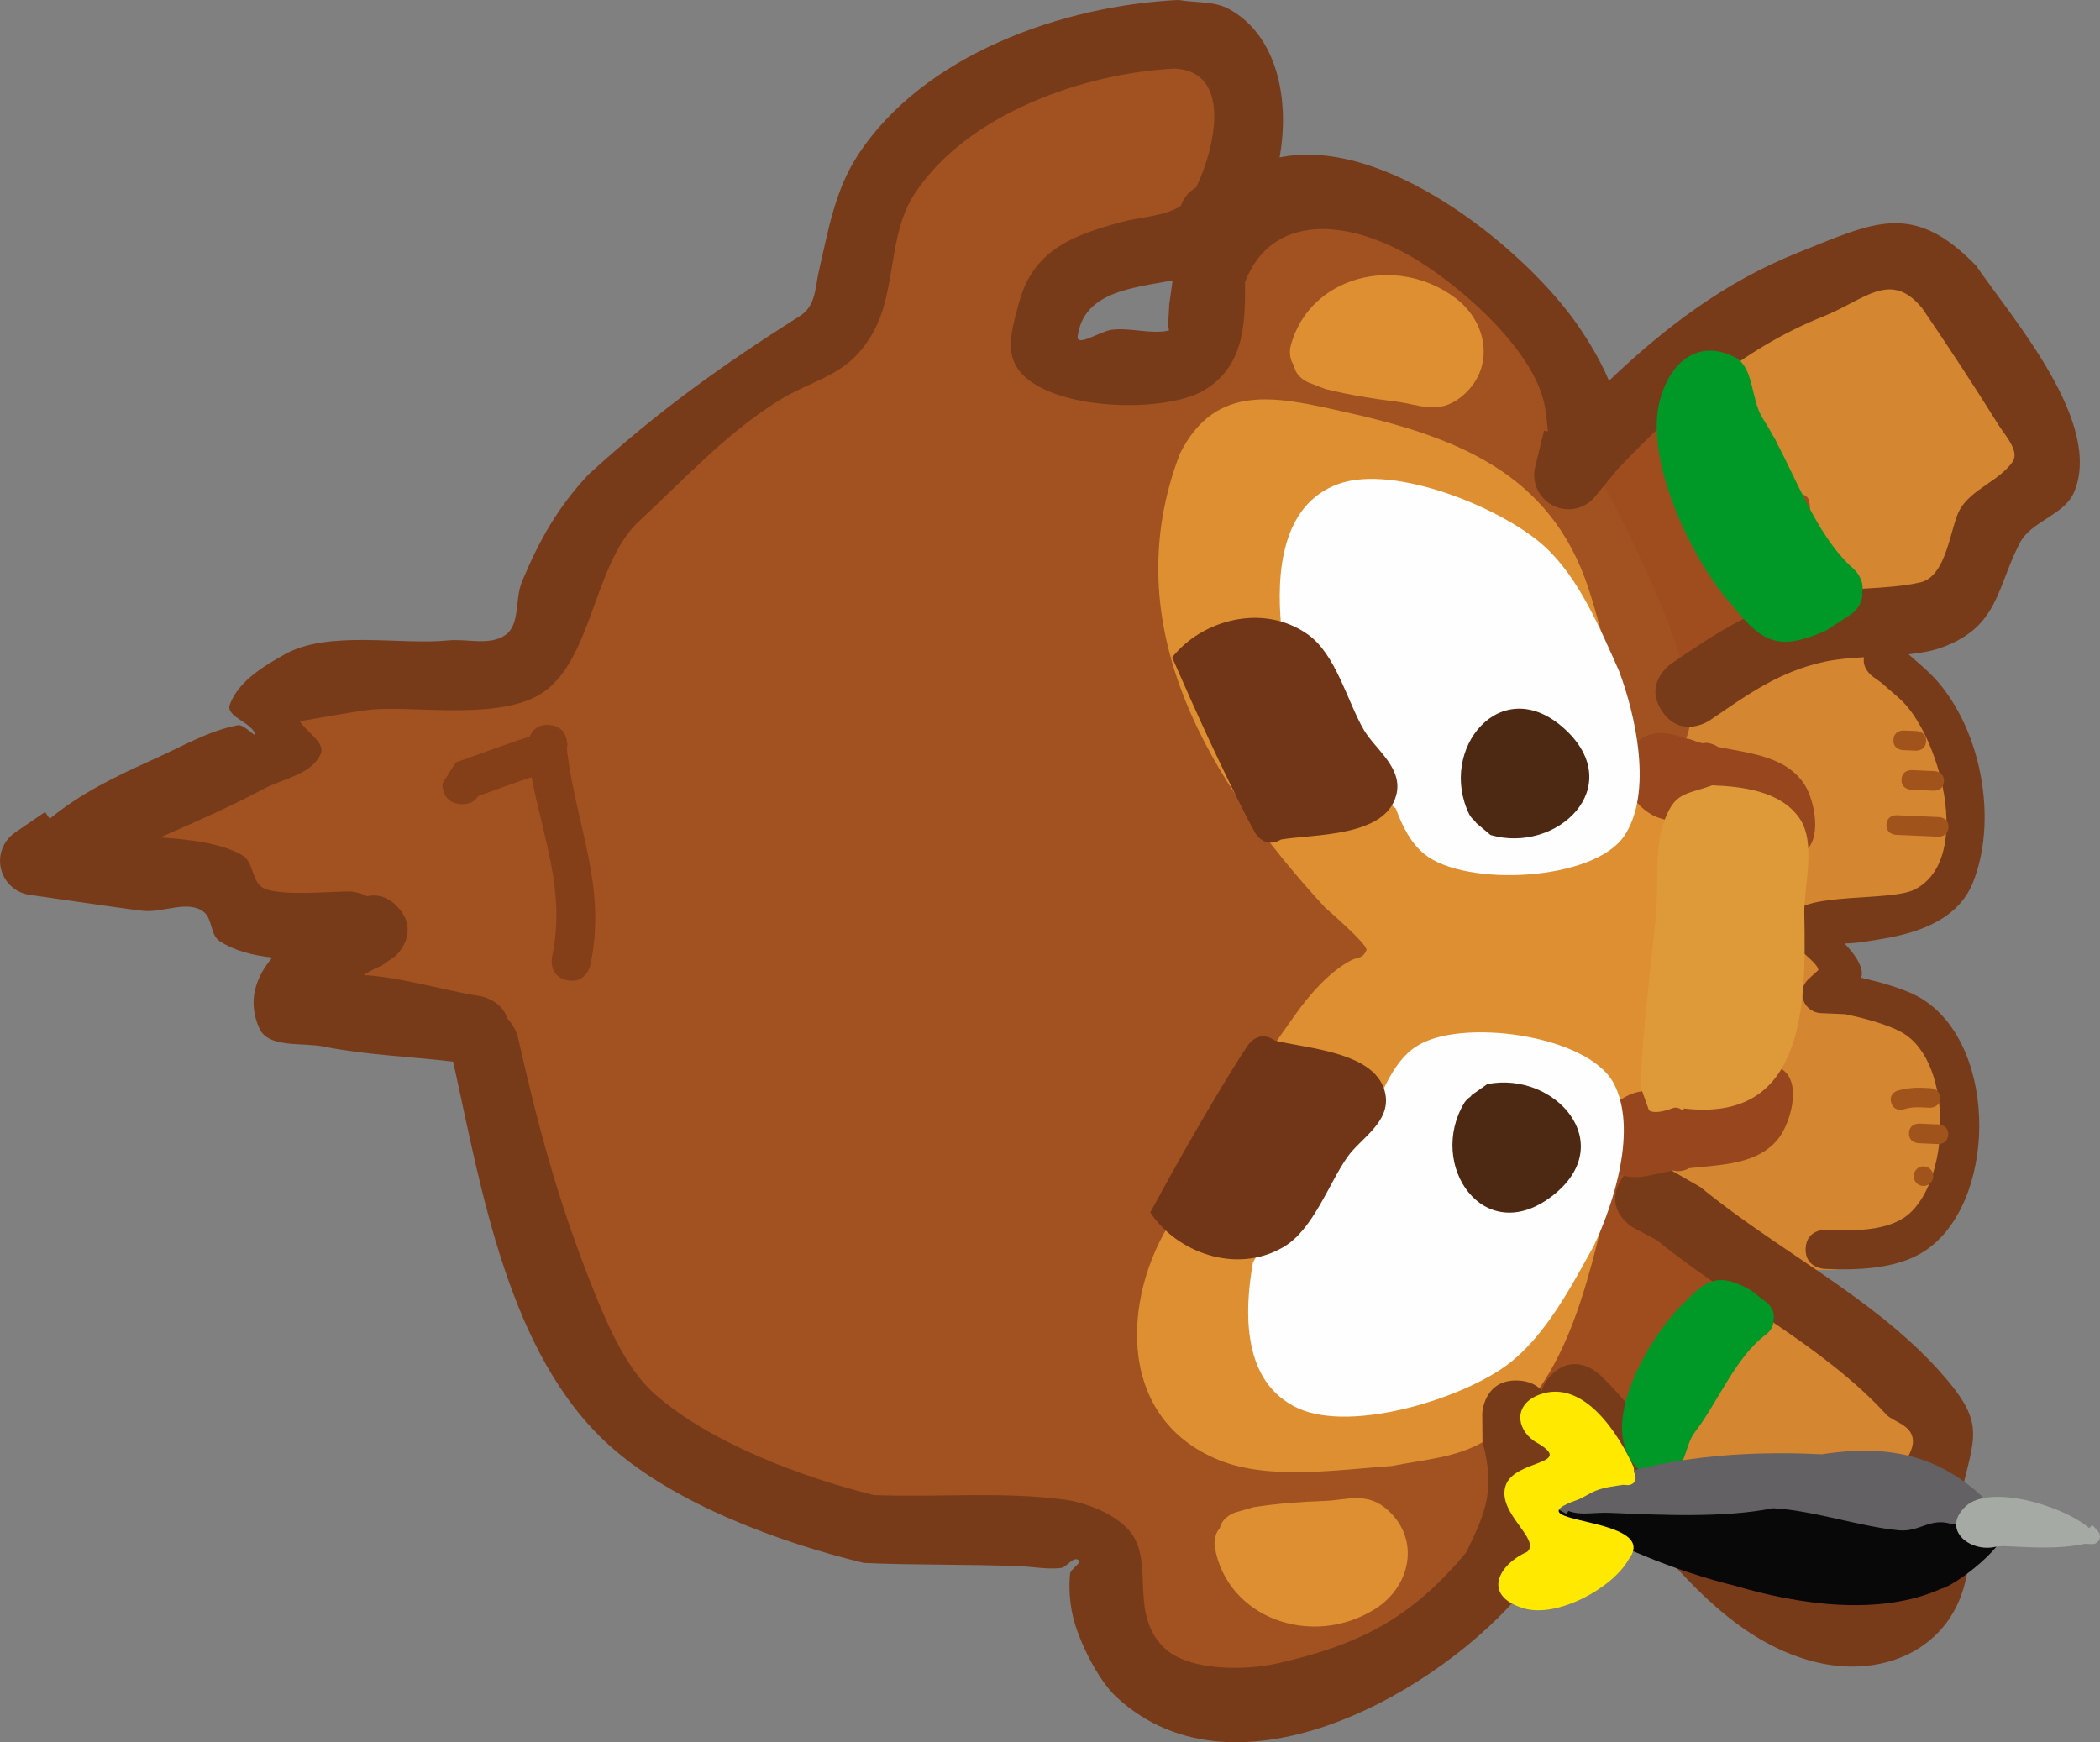 <svg version="1.1" xmlns="http://www.w3.org/2000/svg" xmlns:xlink="http://www.w3.org/1999/xlink" width="107.117" height="88.88" viewBox="0,0,107.117,88.88"><rect x="0" y="0" width="107.117" height="88.88" fill="#808080" stroke="none"/><g transform="translate(-185.701,-135.872)"><g data-paper-data="{&quot;isPaintingLayer&quot;:true}" fill-rule="nonzero" stroke="none" stroke-width="0.5" stroke-linecap="butt" stroke-linejoin="miter" stroke-miterlimit="10" stroke-dasharray="" stroke-dashoffset="0" style="mix-blend-mode: normal"><path d="M270.114,172.643c-0.113,0.074 -0.257,0.131 -0.44,0.16c-0.988,0.153 -1.141,-0.835 -1.141,-0.835l-0.119,-0.816c-0.859,-3.007 -3.188,-7.241 -3.095,-10.097c1.589,-1.951 3.244,-3.993 5.398,-5.364c1.126,-0.717 2.898,-1.923 4.344,-0.735c0.567,0.466 -0.394,1.789 0.22,2.192c0.774,0.508 1.889,0.898 2.12,1.795c0.127,0.493 -0.831,1.171 -0.194,1.666c0.641,0.498 1.722,0.588 2.036,1.337c0.431,1.03 -1.442,2.486 -0.661,3.283c0.179,0.182 0.573,-0.217 0.764,-0.047c0.063,0.056 0.123,0.115 0.181,0.176l0.03,-0.034l0.89,0.778c0.225,0.193 0.362,0.484 0.348,0.803c-0.022,0.501 -0.409,0.901 -0.894,0.951l-1.027,0.125c-2.637,0.93 -6.545,1.763 -8.139,4.216c0,0 -0.231,0.35 -0.621,0.447z" fill="#9f4d1e"/><path d="M275.103,202.019c0.828,0.666 1.561,4.673 0.782,5.676c-0.837,1.078 -1.725,-0.056 -2.564,0.669c-0.769,0.664 -1.249,1.167 -2.153,1.697c-0.051,0.062 -0.089,0.097 -0.089,0.097l-0.501,0.411c-0.52,0.201 -1.007,0.672 -1.561,0.603c-1.344,-0.168 -6.583,-0.773 -7.093,-2.241c-0.038,-0.11 2.352,-2.808 2.341,-2.896c-0.244,-2.022 1.447,-3.8 2.036,-5.613c0.35,-1.077 0.158,-1.989 0.715,-2.55c-0.014,-0.046 -0.028,-0.093 -0.042,-0.14l-0.05,-0.002l0.059,-1.355c0.024,-0.552 0.491,-0.98 1.043,-0.956c0.552,0.024 0.98,0.491 0.956,1.043l-0.042,0.961c0.493,1.644 1.949,1.337 2.933,1.783c1.138,0.516 1.861,1.711 3.229,2.812z" fill="#9f4d1e"/><path d="M277.915,200.612l-0.364,-0.378c-2.874,0.446 -6.531,0.334 -7.426,-3.24c-0.579,-2.312 1.333,-4.888 2.12,-6.905c0.958,-2.456 0.699,-5.355 0.305,-7.902c-0.312,-3.208 -2.958,-6.985 -1.504,-10.205c2.663,-5.898 11.037,-6.316 13.246,-0.108c1.227,2.264 2.947,5.872 2.109,8.565c-0.885,2.843 -4.952,2.341 -6.892,3.644c-1.323,0.888 0.299,2.284 1.1,2.522c0.719,0.214 1.438,0.441 2.122,0.747c2.52,1.408 3.413,4.281 2.843,7.374c-0.174,0.945 0.546,2.559 -0.173,3.335c-1.509,1.627 -4.944,2.855 -7.484,2.549z" fill="#d48631"/><path d="M282.074,166.984c-0.37,0.615 -1.121,0.392 -1.121,0.392l-0.295,-0.119c-2.004,-0.275 -2.896,-0.86 -2.219,-2.997c-0.644,-1.053 -0.274,-1.917 -0.459,-2.831c-0.138,-0.681 -1.571,-0.187 -1.933,-0.781c-0.403,-0.661 0.535,-1.602 0.227,-2.313c-0.398,-0.918 -2.622,-0.082 -3.034,-2.082c-0.284,-1.381 1.183,-3.023 2.121,-3.753c2.581,-2.01 7.096,-3.441 10.013,-1.631c1.458,1.59 4.592,6.808 3.904,9.085c-0.581,1.925 -2.785,1.695 -3.575,3.104c-0.345,0.616 0.488,1.461 0.206,2.109c-0.561,1.291 -2.309,1.662 -3.834,1.818z" fill="#d48631"/><path d="M269.722,210.737l0.271,-0.186c0.422,-0.267 -0.083,-1.061 0.176,-1.488c0.795,-1.312 1.448,-0.696 2.411,-1.018c0.399,-0.133 -0.627,-0.682 -0.615,-1.103c0.017,-0.625 0.347,-1.232 0.726,-1.729c0.264,-0.346 1.349,-0.25 1.142,-0.633c-0.064,-0.119 -0.131,-0.236 -0.2,-0.353l-0.13,0.139l-0.908,-0.85c-0.208,-0.193 -0.334,-0.472 -0.321,-0.778c0.024,-0.552 0.491,-0.98 1.043,-0.956c0.148,0.006 0.286,0.045 0.41,0.107l0.911,0.438c2.308,1.112 4.28,2.765 6.601,3.808c1.038,0.467 3.037,1.109 3.541,2.254c0.608,1.38 -0.549,2.68 -0.88,3.923c-0.067,1.679 0.788,3.406 -0.047,4.958c-1.122,2.085 -4.297,2.57 -6.354,2.013c-3.556,-0.964 -5.86,-4.621 -8.624,-6.783c0,0 -0.788,-0.616 -0.172,-1.404c0.342,-0.437 0.736,-0.442 1.02,-0.36z" fill="#d48631"/><path d="M209.139,188.428c-1.403,-0.297 -5.315,-0.271 -6.028,-1.877c-0.786,-1.769 1.119,-2.171 1.007,-3.267c-0.055,-0.54 -5.052,-0.48 -5.189,-0.522c-0.604,-0.184 -1.295,-0.455 -1.606,-1.004c-0.182,-0.32 0.479,-0.634 0.467,-1.002c-0.006,-0.184 -0.308,0.271 -0.491,0.252c-0.449,-0.045 -0.85,-0.308 -1.285,-0.429c-1.057,-0.294 -1.773,-0.573 -2.484,-1.013l-0.05,0.11l-0.892,-0.403c-0.373,-0.158 -0.628,-0.536 -0.609,-0.965c0.016,-0.37 0.232,-0.685 0.538,-0.844l0.938,-0.509l0.01,0.018l0.051,-0.048c2.063,-0.777 3.907,-2.195 6.114,-2.611c0.529,-0.1 1.387,0.299 1.603,-0.194c0.091,-0.207 0.014,-0.678 -0.039,-1.129c-0.052,-0.443 -1.644,-1.077 -1.469,-1.213c0.112,-0.087 5.18,-0.591 5.649,-0.69c2.608,-0.549 3.703,0.665 6.336,0.748c0.043,-0.051 0.074,-0.079 0.074,-0.079l0.388,-0.356c2.852,-2.606 3.739,-6.756 6.31,-9.702c2.199,-2.512 4.185,-4.704 7.003,-6.588c1.156,-0.773 3.419,-1.347 4.347,-2.201c0.645,-0.594 0.384,-4.108 0.6,-4.982c0.669,-2.702 2.512,-4.492 4.487,-6.3c2.843,-2.232 7.198,-5.121 11.047,-3.64c0.925,0.356 1.348,0.941 1.979,1.626c3.885,4.217 -0.016,8.182 -4.514,9.282c-0.947,0.333 -1.923,0.512 -2.779,1.058c-1.52,0.969 -3.448,4.319 -1.226,5.725c2.991,1.892 6.099,-1.976 7.117,-4.251c0.698,-1.445 1.548,-3.35 2.98,-4.235c3.133,-1.936 8.788,0.474 11.155,2.811c2.598,2.565 13.785,21.083 10.711,24c-0.474,0.149 -1.542,1.593 -2.234,1.237c-4.883,-2.512 -13.954,-17.491 -17.166,-18.185c-1.443,-0.312 -3.974,-0.342 -4.403,1.178c-0.439,1.555 0.036,4.061 -0.036,5.73c-0.244,5.607 0.553,9.988 4.139,14.407c1.095,1.349 3.014,2.181 4.288,3.358c0.49,0.453 1.398,0.81 1.353,1.476c-0.069,1.011 -1.804,1.479 -2.568,1.749c-1.783,0.574 -1.079,3.36 -2.248,4.738c-2.616,3.085 -6.079,5.916 -7.279,9.302c-0.816,2.302 -1.684,3.822 -0.87,6.149c0.399,0.895 1.184,3.181 2.039,3.734c1.993,1.288 7.198,0.17 9.466,0.092c1.286,-0.044 5.695,-2.158 6.608,-0.884c0.821,1.146 -0.643,6.738 -1.181,7.937c-2.587,3.921 -10.186,7.866 -14.875,5.433c-2.048,-1.063 -3.063,-3.56 -3.303,-5.758c-0.141,-1.289 -0.513,-2.376 -0.759,-2.133c-4.294,-0.898 -7.407,-0.684 -11.819,-1.228c-2.035,-0.251 -4.234,-1.017 -6.201,-1.612c-2.039,-0.617 -3.403,-1.474 -5.105,-2.599c-2.286,-2.466 -4.216,-5.736 -5.498,-8.898c-1.33,-3.281 -1.564,-7.713 -3.693,-10.564c0,0 -0.014,-0.019 -0.034,-0.052c-0.289,-0.061 -0.579,-0.123 -0.868,-0.184z" fill="#a25121"/><path d="M246.158,197.334c1.228,-3.531 3.494,-6.718 5.638,-9.738c0.704,-0.992 1.685,-2.112 2.747,-2.698c0.464,-0.256 0.632,-0.072 0.857,-0.552c0.117,-0.249 -1.895,-1.983 -2.119,-2.186c-5.809,-6.329 -10.783,-14.289 -7.398,-23.138c1.823,-3.66 4.97,-2.901 8.266,-2.17c5.736,1.272 10.634,3.082 12.584,9.056c0.873,2.688 1.416,5.55 2.339,8.201c0.433,1.244 1.47,1.678 1.694,3.144c0.576,3.771 -0.762,8.584 -0.934,12.442c0.136,2.576 -1.161,3.691 -1.776,6.017c-1.219,4.609 -2.116,10.858 -6.568,13.633c-1.44,0.898 -3.167,0.982 -4.795,1.312c-2.699,0.183 -6.228,0.737 -8.796,-0.295c-5.522,-2.219 -4.909,-8.868 -2.1,-12.716c0,0 0.134,-0.183 0.361,-0.311z" fill="#de8f31"/><path d="M283.886,169.983c2.718,2.398 3.84,7.44 2.451,10.91c-0.754,1.883 -2.763,2.56 -4.585,2.866c-0.489,0.082 -1.326,0.239 -1.968,0.241c0.515,0.519 1.037,1.268 0.849,1.748c1.048,0.24 2.349,0.594 3.145,1.101c3.912,2.487 3.758,10.523 0.041,12.877c-1.431,0.906 -3.445,0.943 -5.06,0.876c0,0 -0.999,-0.044 -0.956,-1.043c0.044,-0.999 1.043,-0.956 1.043,-0.956c1.213,0.056 2.865,0.1 3.946,-0.594c2.403,-1.545 2.645,-7.966 -0.102,-9.483c-0.774,-0.427 -1.992,-0.734 -2.867,-0.918l-1.24,-0.054v0v0c-0.552,-0.024 -0.98,-0.491 -0.956,-1.043c0.012,-0.276 0.135,-0.521 0.323,-0.694l0.503,-0.461c-0.015,-0.077 -0.046,-0.15 -0.097,-0.218c-0.534,-0.717 -1.907,-1.258 -1.209,-2.607c0.599,-1.158 5.012,-0.652 6.236,-1.291c3.043,-1.588 1.183,-8.027 -0.814,-9.752c-0.299,-0.261 -0.598,-0.523 -0.897,-0.784l-0.474,-0.342c0,0 -0.528,-0.386 -0.417,-0.962c-0.713,0.041 -1.402,0.098 -2,0.226c-2.32,0.498 -3.943,1.679 -5.863,2.992c0,0 -1.444,0.988 -2.432,-0.456c-0.988,-1.444 0.456,-2.432 0.456,-2.432c2.294,-1.569 4.32,-2.915 7.088,-3.522c1.823,-0.4 3.854,-0.227 5.623,-0.628c1.374,-0.312 1.522,-2.861 2.021,-3.723c0.601,-1.037 1.972,-1.434 2.673,-2.407c0.4,-0.555 -0.358,-1.342 -0.72,-1.923c-1.228,-1.97 -2.556,-3.992 -3.874,-5.925c-1.619,-1.988 -2.94,-0.427 -5.055,0.416c-4.16,1.657 -7.414,4.572 -10.49,7.791l-1.136,1.385c-0.337,0.42 -0.863,0.679 -1.442,0.654c-0.966,-0.042 -1.714,-0.859 -1.672,-1.824c0.006,-0.13 0.025,-0.256 0.058,-0.376l0.444,-1.808l0.196,0.048c-0.033,-0.402 -0.077,-0.803 -0.141,-1.201c-0.461,-2.851 -4.16,-6.073 -6.454,-7.5c-3.536,-2.199 -7.486,-2.477 -8.851,1.07c0.004,2.057 -0.005,4.232 -2.039,5.494c-2.088,1.296 -8.544,1.079 -9.704,-1.325c-0.446,-0.925 -0.061,-2.081 0.199,-3.074c0.724,-2.757 2.814,-3.493 5.258,-4.159c0.978,-0.267 2.178,-0.276 3.009,-0.821c0.116,-0.324 0.341,-0.708 0.774,-0.928c0.954,-1.966 1.879,-5.9 -1.059,-6.074c-4.643,0.217 -10.62,2.307 -13.29,6.38c-1.373,2.095 -0.924,4.856 -2.079,7.003c-1.281,2.38 -3.026,2.367 -5.04,3.668c-2.72,1.757 -4.728,4.003 -7.071,6.159c-2.156,2.192 -2.294,6.793 -4.655,8.537c-2.041,1.507 -6.26,0.804 -8.6,0.932c-1.138,0.063 -4.267,0.759 -5.406,0.795c-0.219,0.007 1.309,-0.658 1.368,-0.447c0.206,0.735 1.494,1.277 1.171,1.968c-0.48,1.027 -1.913,1.223 -2.913,1.758c-1.662,0.889 -3.478,1.69 -5.269,2.469c1.61,0.103 3.186,0.312 4.21,0.919c0.526,0.312 0.471,1.179 0.934,1.578c0.664,0.571 3.786,0.227 4.581,0.261c0,0 0.416,0.018 0.834,0.24c0.455,-0.1 1.026,-0.033 1.574,0.564c1.182,1.29 -0.108,2.473 -0.108,2.473l-0.736,0.516c-0.319,0.118 -0.615,0.285 -0.904,0.468c1.962,0.114 4.316,0.836 5.888,1.062c0,0 1.147,0.165 1.44,1.16c0.419,0.405 0.543,0.953 0.543,0.953c1.006,4.453 1.992,8.158 3.656,12.39c0.749,1.905 1.761,4.442 3.345,5.828c2.875,2.516 7.509,4.224 11.143,5.134c3.21,0.128 6.489,-0.189 9.691,0.227c1.075,0.14 2.375,0.647 3.164,1.391c1.65,1.557 0.057,4.291 1.943,6.155c1.264,1.249 4.24,1.171 5.815,0.812c4.221,-0.962 6.833,-2.315 9.618,-5.667c1.066,-2.174 1.456,-3.267 0.824,-5.653l-0.011,-1.435c0,0 0.076,-1.748 1.824,-1.672c0.584,0.025 0.964,0.237 1.212,0.508c0.071,-0.247 0.215,-0.507 0.466,-0.769c1.209,-1.266 2.474,-0.057 2.474,-0.057c3.566,3.418 6.846,9.994 11.921,11.296c4.301,1.103 2.581,-3.049 3.009,-5.484c0.17,-0.97 1.412,-1.913 0.968,-2.792c-0.226,-0.449 -0.805,-0.604 -1.207,-0.905c-3.288,-3.616 -7.973,-5.857 -11.754,-8.954l-1.195,-0.632c0,0 -1.53,-0.85 -0.68,-2.38c0.85,-1.53 2.38,-0.68 2.38,-0.68l1.715,0.985c3.898,3.204 8.615,5.505 12.044,9.22c2.621,2.888 1.936,3.327 1.167,6.796c-0.246,1.111 0.571,2.259 0.428,3.388c-0.508,4.01 -4.135,5.69 -7.703,4.838c-5.989,-1.432 -9.349,-8.209 -13.509,-12.165c0,0 -0.049,-0.047 -0.119,-0.132l-0.036,0.166c0.824,3.373 0.25,5.374 -1.279,8.413c-4.121,5.071 -14.595,11.218 -20.784,5.489c-0.948,-0.878 -1.94,-2.885 -2.225,-4.135c-0.159,-0.698 -0.21,-1.43 -0.143,-2.143c0.026,-0.276 0.646,-0.571 0.413,-0.72c-0.276,-0.177 -0.566,0.378 -0.892,0.414c-0.678,0.075 -1.363,-0.059 -2.045,-0.089c-2.672,-0.116 -5.322,-0.047 -7.989,-0.17c-4.253,-1.029 -9.624,-2.984 -12.963,-5.975c-5.195,-4.654 -6.557,-13.146 -7.992,-19.599c-2.185,-0.257 -4.494,-0.342 -6.599,-0.766c-1.12,-0.226 -2.833,0.099 -3.294,-0.947c-0.607,-1.377 -0.181,-2.59 0.668,-3.595c-0.987,-0.11 -1.93,-0.343 -2.692,-0.844c-0.467,-0.308 -0.357,-1.13 -0.795,-1.478c-0.8,-0.635 -2.047,0.034 -3.064,-0.058c-0.505,-0.045 -3.38,-0.466 -3.983,-0.553l-1.832,-0.264c-0.89,-0.117 -1.558,-0.898 -1.518,-1.811c0.025,-0.579 0.329,-1.08 0.777,-1.38l1.519,-1.039l0.236,0.345c1.526,-1.249 3.169,-2.078 5.356,-3.057c1.394,-0.624 2.747,-1.435 4.248,-1.714c0.319,-0.059 0.989,0.734 0.871,0.433c-0.24,-0.611 -1.518,-0.877 -1.286,-1.492c0.446,-1.187 1.705,-1.943 2.811,-2.563c2.216,-1.242 5.891,-0.46 8.318,-0.704c0.963,-0.097 2.083,0.277 2.894,-0.253c0.803,-0.525 0.504,-1.857 0.875,-2.742c0.895,-2.134 1.817,-3.782 3.396,-5.47c3.545,-3.236 6.778,-5.549 10.785,-8.086c0.823,-0.521 0.773,-1.465 0.964,-2.285c0.47,-2.022 0.806,-4.08 1.953,-5.86c3.349,-5.204 10.508,-7.695 16.396,-7.975c0.862,0.156 1.819,0.043 2.585,0.468c2.437,1.352 3.103,4.577 2.569,7.565c5.311,-1.099 12.188,4.447 14.956,8.208c0.504,0.686 1.341,1.955 1.845,3.185c2.841,-2.712 5.919,-5.051 9.634,-6.533c3.858,-1.539 5.849,-2.681 9.091,0.66c1.875,2.733 6.506,8.027 4.993,11.57c-0.494,1.157 -2.179,1.458 -2.76,2.573c-1.188,2.277 -1.071,4.268 -3.961,5.33c-0.501,0.184 -1.089,0.288 -1.716,0.354c0.278,0.243 0.557,0.487 0.835,0.73zM245.293,152.318l0.049,-0.917c0.072,-0.474 0.121,-0.869 0.17,-1.221c-2.114,0.386 -4.527,0.597 -4.84,2.842c-0.081,0.584 1.153,-0.255 1.737,-0.328c0.964,-0.122 1.977,0.244 2.92,0.038c-0.044,-0.24 -0.037,-0.413 -0.037,-0.413z" fill="#783b1a"/><path d="M270.207,195.753c-0.959,0.233 -2.014,0.391 -2.721,-0.714c-0.851,-1.329 0.182,-2.805 1.319,-3.315c1.369,-0.615 3.446,0.281 4.885,-0.173c0.786,-0.248 1.932,-1.829 2.94,-1.109c0.998,0.713 0.375,2.729 -0.181,3.463c-1.046,1.381 -2.897,1.371 -4.591,1.56c-0.285,0.168 -0.604,0.154 -0.604,0.154l-0.211,-0.038c-0.204,0.038 -0.403,0.082 -0.595,0.138c0,0 -0.098,0.028 -0.241,0.035z" fill="#98461d"/><path d="M271.945,173.598c0.186,0.072 0.381,0.134 0.581,0.189l0.213,-0.02c0,0 0.319,0.014 0.588,0.206c1.671,0.336 3.516,0.487 4.438,1.953c0.49,0.78 0.935,2.842 -0.121,3.466c-1.067,0.63 -2.07,-1.044 -2.832,-1.36c-1.394,-0.578 -3.541,0.135 -4.851,-0.597c-1.088,-0.608 -1.988,-2.167 -1.025,-3.418c0.582,-0.755 1.288,-0.83 1.99,-0.694c0.264,0.051 0.527,0.133 0.783,0.219c0.141,0.019 0.237,0.056 0.237,0.056z" data-paper-data="{&quot;index&quot;:null}" fill="#98461d"/><path d="M210.091,176.481c-0.142,0.227 -0.401,0.435 -0.868,0.415c-0.999,-0.044 -0.956,-1.043 -0.956,-1.043l0.677,-1.086c1.285,-0.445 2.49,-0.916 3.78,-1.318c0.111,-0.282 0.367,-0.622 0.959,-0.596c0.999,0.044 0.956,1.043 0.956,1.043l-0.021,0.194c0.01,0.056 0.015,0.11 0.017,0.161c0.477,3.828 2.025,6.858 1.18,10.851c0,0 -0.207,0.978 -1.185,0.771c-0.978,-0.207 -0.771,-1.185 -0.771,-1.185c0.706,-3.335 -0.451,-6.045 -1.04,-9.17c-0.923,0.302 -1.805,0.632 -2.726,0.964z" fill="#843e18"/><path d="M271.592,192.416c-0.053,0.25 -0.186,-0.161 -0.596,-0.006c-0.935,0.354 -1.183,0.102 -1.183,0.102l-0.417,-1.161c0.081,-2.927 0.469,-5.74 0.765,-8.64c0.143,-1.402 -0.067,-3.493 0.377,-4.801c0.559,-1.646 1.058,-1.463 2.504,-1.976c1.505,0.06 3.475,0.276 4.445,1.676c0.878,1.268 0.22,3.459 0.248,4.881c0.092,4.622 0.058,10.67 -6.143,9.926z" fill="#de9a39"/><path d="M256.899,177.117c-0.106,-0.075 -0.167,-0.142 -0.167,-0.142l-0.188,-0.211c-2.139,-2.811 -4.087,-5.761 -5.498,-9.007c-0.234,-2.587 -0.012,-6.157 2.944,-7.203c2.87,-1.016 8.371,1.247 10.506,3.202c1.762,1.614 2.841,4.224 3.79,6.348c0.842,2.244 1.733,6.192 0.276,8.393c-1.54,2.327 -8.104,2.64 -10.199,0.951c-0.714,-0.576 -1.14,-1.454 -1.464,-2.332z" fill="#fffeff"/><path d="M259.333,192.787c0.053,-0.069 0.096,-0.109 0.096,-0.109l0.772,-0.542c3.452,-0.683 6.771,3.047 3.306,5.712c-3.491,2.685 -6.395,-1.61 -4.467,-4.773c0,0 0.104,-0.166 0.293,-0.289z" fill="#4d2813"/><path d="M260.654,177.431c-1.646,-3.318 1.621,-7.344 4.865,-4.366c3.22,2.956 -0.411,6.383 -3.79,5.403l-0.722,-0.607c0,0 -0.039,-0.043 -0.086,-0.116c-0.177,-0.139 -0.266,-0.313 -0.266,-0.313z" data-paper-data="{&quot;index&quot;:null}" fill="#4d2813"/><path d="M257.917,189.269c2.233,-1.501 8.745,-0.617 10.078,1.834c1.26,2.319 0.029,6.175 -1.005,8.337c-1.13,2.034 -2.432,4.54 -4.327,5.995c-2.297,1.763 -7.974,3.538 -10.745,2.277c-2.854,-1.299 -2.765,-4.875 -2.307,-7.432c1.688,-3.111 3.885,-5.881 6.261,-8.495l0.205,-0.194c0,0 0.067,-0.061 0.179,-0.127c0.399,-0.846 0.899,-1.684 1.661,-2.196z" data-paper-data="{&quot;index&quot;:null}" fill="#fffeff"/><path d="M251.05,178.695c-0.017,0.01 -0.035,0.02 -0.053,0.03c-0.83,0.45 -1.28,-0.38 -1.28,-0.38l-0.365,-0.674c-1.376,-2.682 -2.654,-5.493 -3.863,-8.262c1.505,-1.913 4.643,-2.794 6.926,-1.171c1.433,1.018 2.01,3.416 2.849,4.861c0.58,1.001 2.035,1.944 1.653,3.352c-0.577,2.126 -4.174,1.968 -5.866,2.245z" fill="#713617"/><path d="M256.37,191.695c0.258,1.436 -1.273,2.249 -1.938,3.196c-0.961,1.367 -1.744,3.705 -3.26,4.595c-2.416,1.418 -5.465,0.268 -6.798,-1.769c1.445,-2.654 2.963,-5.343 4.567,-7.895l0.422,-0.64c0,0 0.52,-0.788 1.308,-0.267c0.017,0.011 0.034,0.023 0.05,0.035c1.662,0.422 5.259,0.578 5.649,2.746z" data-paper-data="{&quot;index&quot;:null}" fill="#713617"/><path d="M260.696,191.826c0.053,-0.069 0.096,-0.109 0.096,-0.109l0.772,-0.542c3.452,-0.683 6.771,3.047 3.306,5.712c-3.491,2.685 -6.395,-1.61 -4.467,-4.773c0,0 0.104,-0.166 0.293,-0.289z" data-paper-data="{&quot;index&quot;:null}" fill="#4d2813"/><path d="M285.09,178.075c-0.022,0.5 -0.521,0.478 -0.521,0.478c-0.666,-0.029 -1.499,-0.065 -2.165,-0.094c0,0 -0.5,-0.022 -0.478,-0.521c0.022,-0.5 0.521,-0.478 0.521,-0.478c0.666,0.029 1.332,0.058 1.998,0.087l0.167,0.007c0,0 0.5,0.022 0.478,0.521z" fill="#a0531a"/><path d="M284.858,175.73c-0.022,0.5 -0.521,0.478 -0.521,0.478c-0.333,-0.015 -0.833,-0.036 -1.166,-0.051c0,0 -0.5,-0.022 -0.478,-0.521c0.022,-0.5 0.521,-0.478 0.521,-0.478c0.333,0.015 0.666,0.029 0.999,0.044l0.167,0.007c0,0 0.5,0.022 0.478,0.521z" fill="#a0531a"/><path d="M283.946,173.688c-0.022,0.5 -0.521,0.478 -0.521,0.478c-0.167,-0.007 -0.5,-0.022 -0.666,-0.029c0,0 -0.5,-0.022 -0.478,-0.521c0.022,-0.5 0.521,-0.478 0.521,-0.478c0.167,0.007 0.333,0.015 0.5,0.022l0.167,0.007c0,0 0.5,0.022 0.478,0.521z" fill="#a0531a"/><path d="M284.654,191.903c-0.022,0.5 -0.521,0.478 -0.521,0.478l-0.5,-0.022c-0.284,-0.017 -0.575,0.022 -0.847,0.104c0,0 -0.481,0.137 -0.618,-0.343c-0.137,-0.481 0.343,-0.618 0.343,-0.618c0.377,-0.103 0.774,-0.154 1.165,-0.142l0.5,0.022c0,0 0.5,0.022 0.478,0.521z" fill="#a0531a"/><path d="M285.074,193.756c-0.022,0.5 -0.521,0.478 -0.521,0.478c-0.167,-0.007 -0.833,-0.036 -0.999,-0.044c0,0 -0.5,-0.022 -0.478,-0.521c0.022,-0.5 0.521,-0.478 0.521,-0.478c0.167,0.007 0.333,0.015 0.5,0.022l0.5,0.022c0,0 0.5,0.022 0.478,0.521z" fill="#a0531a"/><path d="M283.793,196.37c-0.276,-0.012 -0.49,-0.245 -0.478,-0.521c0.012,-0.276 0.245,-0.49 0.521,-0.478c0.276,0.012 0.49,0.245 0.478,0.521c-0.012,0.276 -0.245,0.49 -0.521,0.478z" fill="#a0531a"/><path d="M280.687,166.073c0.084,0.714 -0.589,1.152 -0.589,1.152l-1.267,0.822c-2.312,1.005 -3.177,0.709 -4.744,-1.259c-1.99,-2.18 -4.515,-7.314 -3.734,-10.446c0.399,-1.599 1.665,-3.29 3.793,-2.273c1.043,0.499 0.843,2.169 1.468,3.142c1.534,2.389 2.518,5.825 4.659,7.704c0,0 0.552,0.502 0.415,1.156z" fill="#009826"/><path d="M275.809,203.926c-1.585,1.163 -2.467,3.466 -3.665,5.016c-0.488,0.631 -0.451,1.792 -1.198,2.072c-1.524,0.572 -2.293,-0.667 -2.471,-1.79c-0.349,-2.199 1.695,-5.577 3.194,-6.956c1.196,-1.259 1.808,-1.411 3.337,-0.581l0.822,0.641c0,0 0.437,0.342 0.336,0.827c0.055,0.458 -0.355,0.77 -0.355,0.77z" data-paper-data="{&quot;index&quot;:null}" fill="#009826"/><g><path d="M265.651,212.484c0.081,-0.025 0.148,-0.022 0.148,-0.022l0.197,0.009c2.205,0.096 4.798,0.347 6.978,0.009c3.169,0.127 6.216,0.565 9.398,0.704c1.418,0.062 2.819,0.02 4.246,0.086c0.338,0.016 1.196,-0.041 1.35,0.447c0.286,0.905 -2.528,3.044 -3.25,3.201c-3.154,1.423 -7.309,0.801 -10.497,-0.146c-3.224,-0.791 -6.241,-2.105 -9.121,-3.691c0,0 -0.345,-0.192 -0.153,-0.537c0.192,-0.345 0.537,-0.153 0.537,-0.153c0.055,0.031 0.111,0.062 0.166,0.092z" fill="#080808"/><path d="M287.394,212.791c0.06,-0.044 0.142,-0.073 0.256,-0.068c0.395,0.017 0.377,0.412 0.377,0.412l-0.238,0.442c-0.894,0.378 -1.68,0.064 -2.598,0.024c-1.063,-0.308 -1.573,0.435 -2.639,0.336c-1.94,-0.179 -4.443,-1.034 -6.422,-1.126c-2.457,0.502 -5.768,0.345 -8.262,0.236c-0.897,-0.039 -1.513,0.152 -2.168,-0.099l-0.087,0.157l-0.379,-0.21c-0.131,-0.069 -0.217,-0.209 -0.21,-0.367c0.007,-0.158 0.105,-0.289 0.241,-0.347l0.395,-0.177c0.305,-0.136 0.616,-0.256 0.931,-0.366c3.823,-1.445 7.949,-1.78 12.042,-1.579c3.607,-0.559 6.3,0.125 8.76,2.732z" fill="#636163"/><path d="M269.033,210.968c0.058,0.061 0.101,0.152 0.095,0.287c-0.017,0.395 -0.412,0.377 -0.412,0.377l-0.218,-0.017c-0.49,0.076 -0.947,0.123 -1.411,0.307c-0.322,0.127 -0.603,0.347 -0.929,0.462c-3.616,1.275 4.357,0.78 2.615,3.04c-0.81,1.457 -3.64,3.014 -5.363,2.49c-2.166,-0.658 -1.228,-2.265 0.182,-2.872c0.749,-0.637 -1.547,-1.981 -1.094,-3.376c0.453,-1.395 3.708,-1.025 1.479,-2.266c-0.981,-0.68 -1.038,-1.903 0.242,-2.382c2.287,-0.855 4.086,2.099 4.793,3.659c0,0 0.064,0.144 0.021,0.29z" fill="#ffe900"/><path d="M287.98,214.745c-0.212,-0.005 -0.426,0.017 -0.634,0.061c-1.256,0.191 -2.626,-0.949 -1.362,-2.108c1.194,-1.095 4.83,-0.086 6.283,1.123l0.164,-0.15l0.283,0.309c0.068,0.075 0.108,0.175 0.103,0.284c-0.009,0.218 -0.194,0.387 -0.412,0.377l-0.358,-0.016c-1.347,0.284 -2.7,0.185 -4.068,0.12z" fill="#a5aaa5"/></g><path d="M247.924,213.822c0.132,-0.598 0.786,-0.796 0.786,-0.796l0.922,-0.268c1.25,-0.192 2.377,-0.274 3.634,-0.321c1.178,-0.044 2.182,-0.497 3.254,0.494c1.64,1.516 1.122,3.881 -0.666,5.013c-3.207,2.03 -7.582,0.492 -8.194,-3.175c0,0 -0.086,-0.562 0.264,-0.947z" fill="#de8f31"/><path d="M251.527,153.547c0.929,-3.599 5.421,-4.751 8.439,-2.45c1.684,1.283 1.994,3.684 0.228,5.052c-1.154,0.894 -2.115,0.356 -3.284,0.209c-1.248,-0.156 -2.364,-0.336 -3.592,-0.636l-0.896,-0.347c0,0 -0.634,-0.254 -0.714,-0.861c-0.316,-0.414 -0.181,-0.966 -0.181,-0.966z" data-paper-data="{&quot;index&quot;:null}" fill="#de8f31"/></g></g></svg>